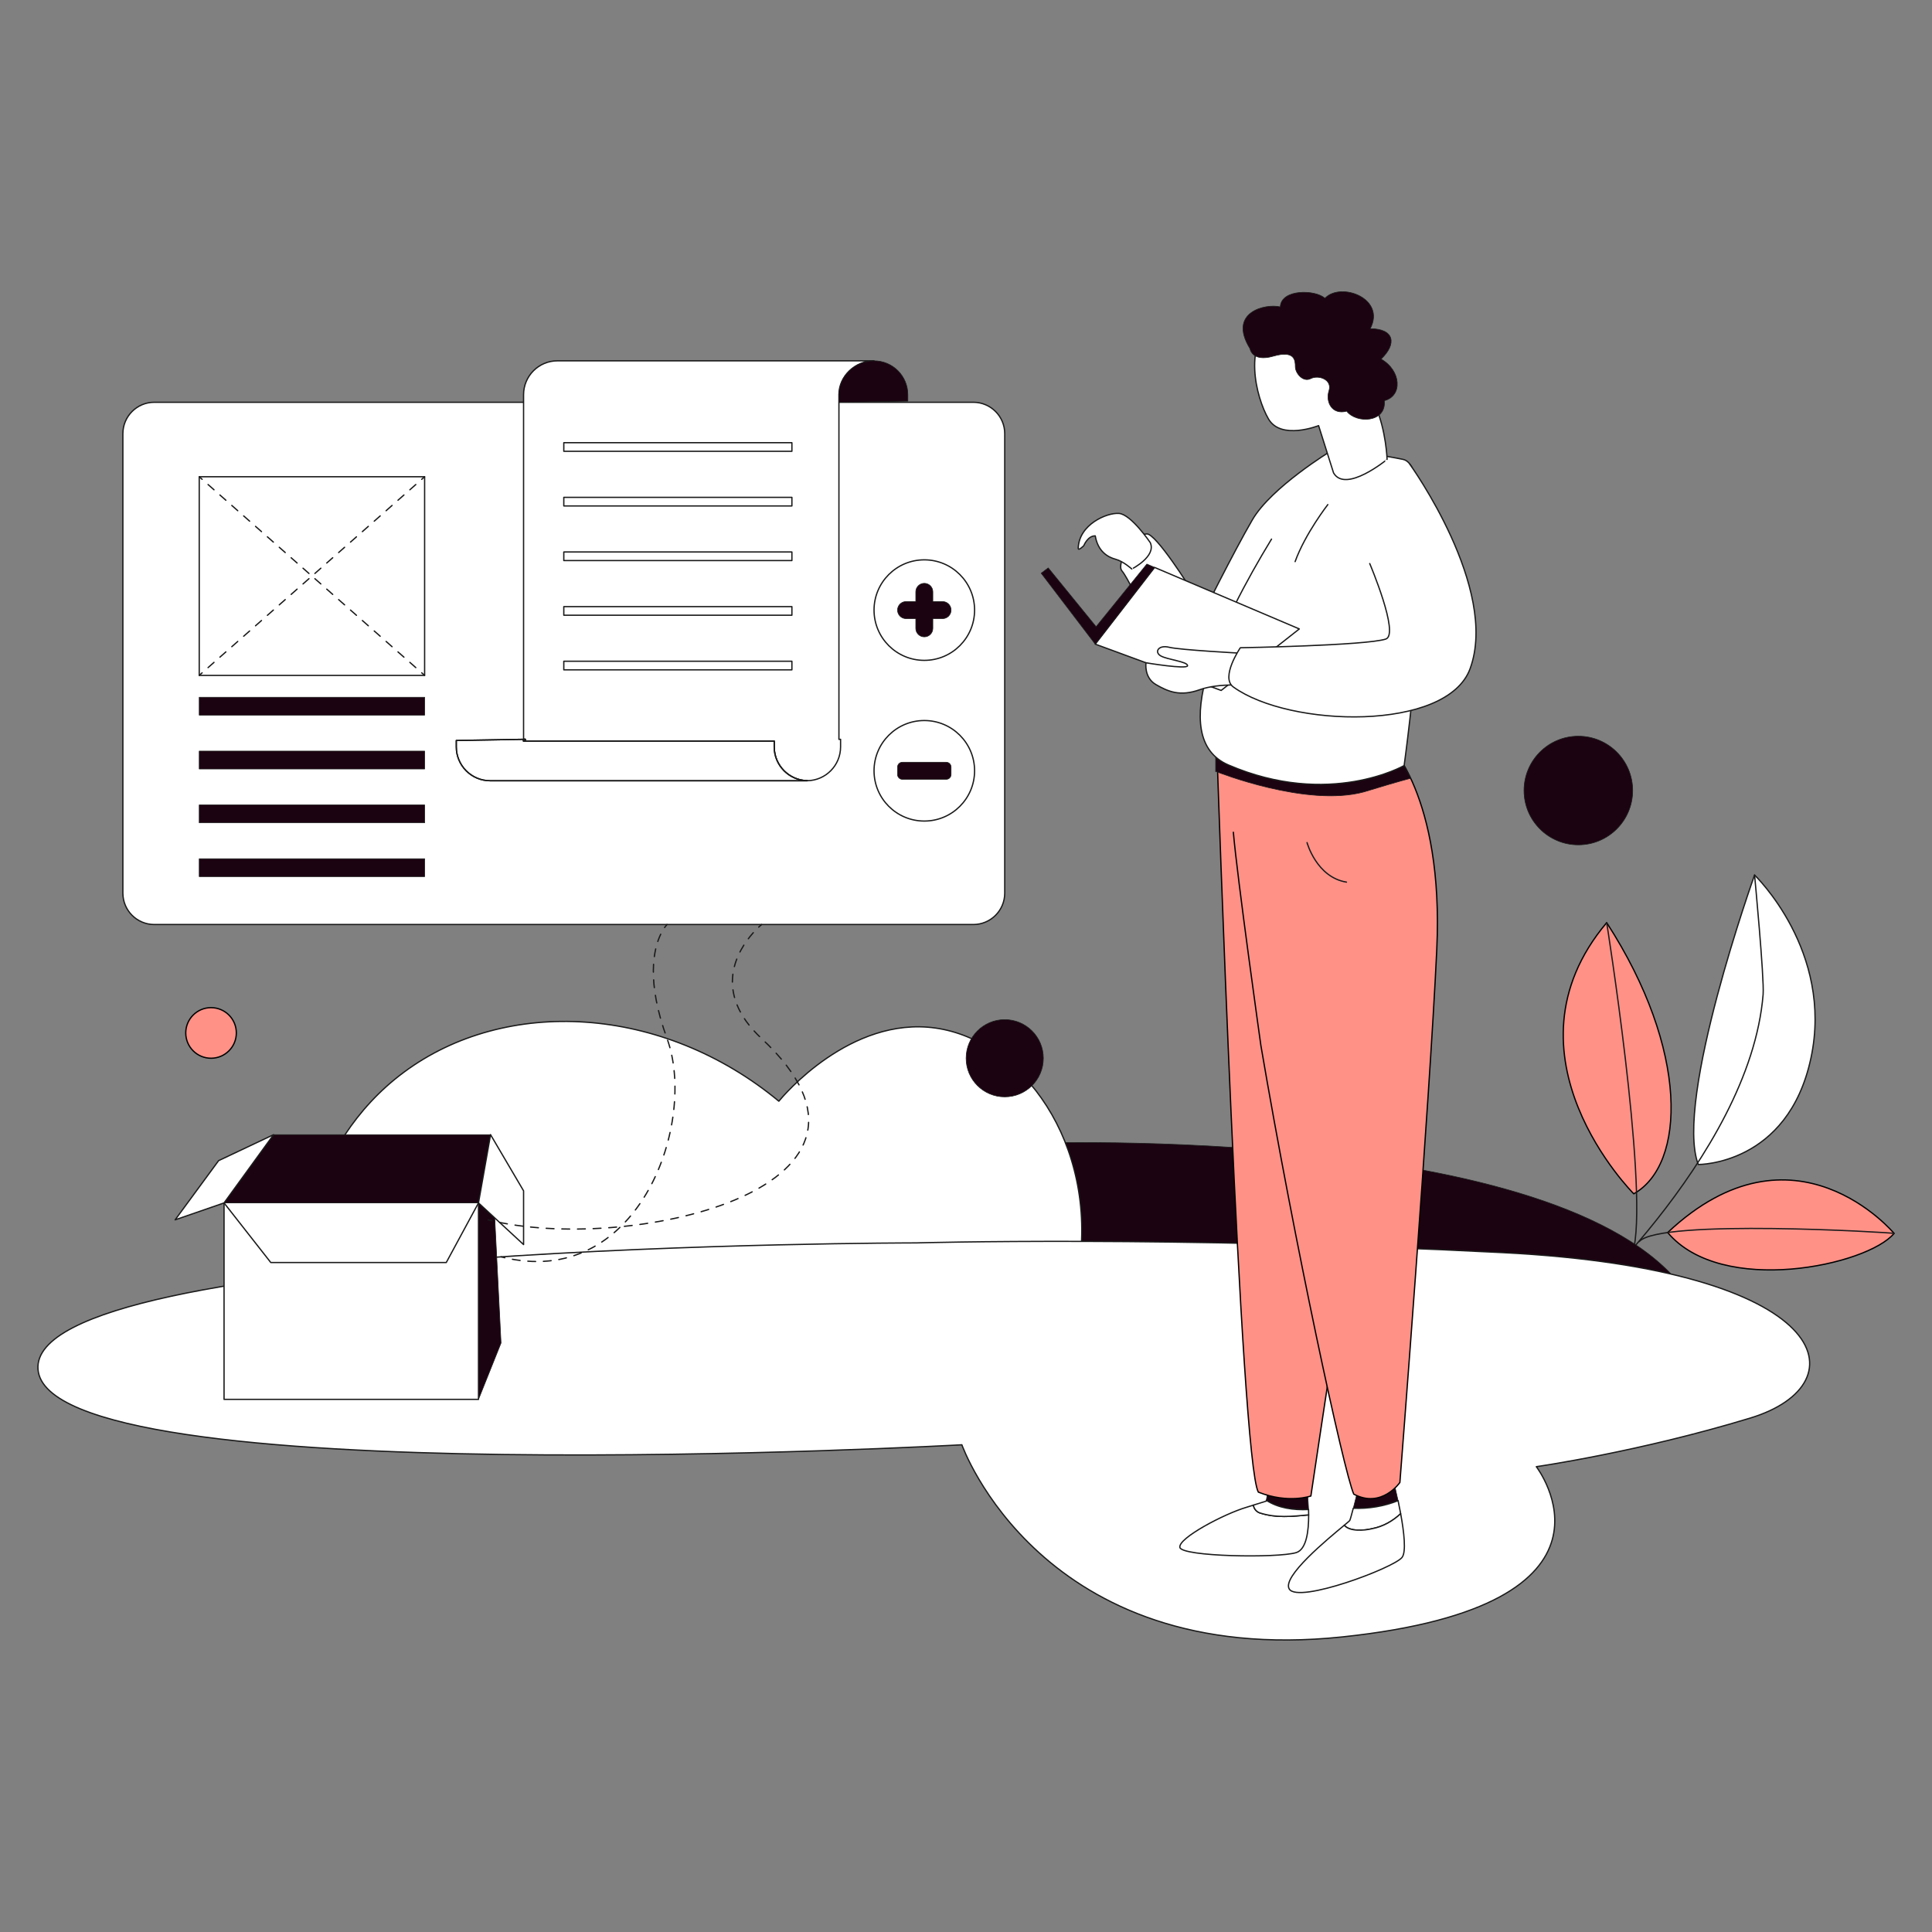<?xml version="1.0" encoding="utf-8"?>
<!-- Generator: Adobe Illustrator 24.1.1, SVG Export Plug-In . SVG Version: 6.00 Build 0)  -->
<svg version="1.1" id="Layer_1" xmlns="http://www.w3.org/2000/svg" xmlns:xlink="http://www.w3.org/1999/xlink" x="0px" y="0px"
	 viewBox="0 0 3000 3000" style="enable-background:new 0 0 3000 3000;" xml:space="preserve">
<rect x="0" y="0" width="3000" height="3000" fill="#808080" stroke="none"/>
<style type="text/css">
	.Graphic_x0020_Style_x0020_11{fill:#1C0311;stroke:#1A1A1A;stroke-linecap:round;stroke-linejoin:round;stroke-miterlimit:10;}
	.MAU_x0020_1{fill:#FFFFFF;stroke:#1A1A1A;stroke-width:2;stroke-linecap:round;stroke-linejoin:round;stroke-miterlimit:10;}
	
		.Graphic_x0020_Style_x0020_7{fill:none;stroke:#1A1A1A;stroke-width:2;stroke-linecap:round;stroke-linejoin:round;stroke-miterlimit:10;stroke-dasharray:12;}
	
		.Graphic_x0020_Style_x0020_6{fill:none;stroke:#1A1A1A;stroke-width:2;stroke-linecap:round;stroke-linejoin:round;stroke-miterlimit:10;}
	.st0{fill:#ff9187;stroke:#000000;stroke-width:2;stroke-linecap:round;stroke-linejoin:round;stroke-miterlimit:10;}
	.st1{fill:none;stroke:#1A1A1A;stroke-width:2;stroke-linecap:round;stroke-linejoin:round;stroke-miterlimit:10;}
	.st2{fill:#1C0311;stroke:#1A1A1A;stroke-linecap:round;stroke-linejoin:round;stroke-miterlimit:10;}
	.st3{fill:#FFFFFF;stroke:#1A1A1A;stroke-width:2;stroke-linecap:round;stroke-linejoin:round;stroke-miterlimit:10;}
	.st4{fill:none;stroke:#1A1A1A;stroke-width:2;stroke-linecap:round;stroke-linejoin:round;}
	.st5{fill:none;stroke:#1A1A1A;stroke-width:2;stroke-linecap:round;stroke-linejoin:round;stroke-dasharray:12.078,12.078;}
	.st6{fill:none;stroke:#1A1A1A;stroke-width:2;stroke-linecap:round;stroke-linejoin:round;stroke-dasharray:12.155,12.155;}
	.st7{fill:#FFFFFF;}
	.st8{fill:none;stroke:#1A1A1A;stroke-width:2;stroke-linecap:round;stroke-linejoin:round;stroke-dasharray:12.284,12.284;}
</style>
<g>
	<path class="st0" d="M2941.12,1915.22c0,0-155.07-185.98-351.55-1.35C2673.38,2013.65,2899.89,1964.93,2941.12,1915.22z"/>
	<path class="MAU_x0020_1" d="M2637.02,1808.22c0,0,139.22,1.32,174.94-164.99s-87.47-284.47-87.47-284.47
		S2599.37,1708.38,2637.02,1808.22z"/>
	<path class="st0" d="M2536.92,1853.75c0,0-215.4-215.13-42.07-421.04C2623.29,1631.3,2617.56,1808.48,2536.92,1853.75z"/>
	<path class="Graphic_x0020_Style_x0020_6" d="M2494.84,1432.71c0,0,63.18,396.61,42.57,503.66"/>
	<path class="st1" d="M2941.12,1915.22c-4.12-1.37-364.05-22.92-395.65,12.62"/>
	<path class="Graphic_x0020_Style_x0020_6" d="M2724.49,1358.76c0,0,15.28,160.81,13.27,185.49
		c-20.61,252.81-316.03,511.12-316.03,511.12"/>
	<path class="st2" d="M1575.25,1775.76c0,0,793.54-33.47,1019.64,202.63c-342.95,0-833.94,57.33-841.5,57.33
		s-259.35-161.14-259.35-161.14L1575.25,1775.76z"/>
	<path class="MAU_x0020_1" d="M458.62,2001.26c1.62-30.72,14.71-222.06,168.32-336.15c158.48-117.71,401.5-104.89,582.44,44.83
		c7-8.54,111.28-132.16,243.04-113.62c134.44,18.92,252.55,179.55,222.74,374.81C1269.64,1981.17,864.13,1991.22,458.62,2001.26z"/>
	<path class="st3" d="M1422.46,1929.98c0,0-1378.56,0-1363.45,196.39s1434.57,117.08,1434.57,117.08s122.82,347.46,590.49,298.36
		c467.68-49.1,301.5-264.37,301.5-264.37s158.63-22.66,332.37-75.53c173.74-52.87,130.92-230.38-383.99-256.82
		S1422.46,1929.98,1422.46,1929.98z"/>
	<path class="st3" d="M1849.49,915.29c0,0-54.63-87.62-69.03-86.24c-23.35,2.24-47.21,46.81-38.4,57.28
		c9.11,10.82,27.7,51.7,27.7,51.7"/>
	<path class="st3" d="M1786.12,842.58c0,0-29.59-43.75-48.47-45.32c-18.88-1.57-62.42,17.3-63.37,54.13c0,4.62,8.6-4.08,8.6-4.08
		s6.17-15.53,17.82-15.21c4.09,24.23,19.64,33.15,31.6,36.29c11.96,3.15,25.18,15.15,25.18,15.15S1795.88,863.99,1786.12,842.58z"/>
	<path class="Graphic_x0020_Style_x0020_11" d="M2031.92,2343.96c-0.56-16.44-2.35-29.39-2.35-29.39l-59.64-8.81l-3.58,23.88
		C1984.63,2341.57,2008.19,2345.21,2031.92,2343.96z"/>
	<path class="st3" d="M1955.66,2349.04c-5.23-2.09-8.59-6.67-9.36-11.89c-2.99,0.93-6.41,2-10.36,3.24
		c-34.62,10.07-106.38,47.84-103.86,62.32c2.52,14.48,151.7,17,180.66,8.18c15.99-4.87,19.45-33.71,19.34-58.58
		C2006.61,2354.68,1981.13,2357.53,1955.66,2349.04z"/>
	<path class="st3" d="M1966.35,2329.64l-0.2,1.3c0,0-0.01,0-19.85,6.2c0.78,5.22,4.13,9.8,9.36,11.89
		c25.47,8.49,50.94,5.64,76.42,3.27c-0.01-2.85-0.07-5.64-0.16-8.34C2008.19,2345.21,1984.63,2341.57,1966.35,2329.64z"/>
	<path class="st0" d="M1889.86,1173.37c0,0,36.44,1094.17,64.09,1143.61c46.34,18.39,81.58,5.99,81.58,5.99
		s89.89-603.71,123.59-799.2s-27.34-362.8-27.34-362.8"/>
	<path class="MAU_x0020_1" d="M1889.86,1173.37c41.95-98.87,258.02-4.63,258.02-4.63"/>
	<path class="Graphic_x0020_Style_x0020_11" d="M2170.93,2330.2c-3.74-17.61-7.12-30.74-7.12-30.74l-54.76,11.96
		c0,0-4.02,16.54-7.67,30.57C2124.78,2342.99,2148.84,2339.05,2170.93,2330.2z"/>
	<path class="st3" d="M2130.5,2373.76c17.35-3.25,32.02-11.84,44.45-23.29c-1.29-7.07-2.68-13.96-4.02-20.27
		c-22.09,8.85-46.15,12.78-69.56,11.79c-2.48,9.52-4.78,17.89-5.55,19.16c-0.31,0.52-3.47,3.14-8.44,7.26
		C2095.49,2378.45,2118.62,2376.73,2130.5,2373.76z"/>
	<path class="st3" d="M2130.5,2373.76c-11.88,2.97-35.01,4.69-43.11-5.35c-25.22,20.86-97.45,80.19-85.36,99.12
		c14.48,22.66,161.78-32.73,175-49.1c6.8-8.41,3.11-39.62-2.08-67.96C2162.52,2361.92,2147.85,2370.51,2130.5,2373.76z"/>
	<path class="st0" d="M2154.63,1153.01c0,0,87.64,80.89,76.4,321.33c-11.24,240.43-57.29,827.62-57.29,827.62
		s-28.21,41.09-71.62,18.14c-15.56-35.41-91.78-388.78-144.21-696.54c0,0-37.09-263.22-42.75-331.21"/>
	<path class="Graphic_x0020_Style_x0020_11" d="M1889.86,1198.55c0,0,139.24,55.39,228.2,31.05c60.43-18.46,72.58-21.07,72.58-21.07
		l-23.08-43.64l-279.89-3.92v37.41"/>
	<path class="st3" d="M2065.86,700.79c0,0-91.74,55.88-121.11,106.24s-81.02,154.23-81.02,154.23s80.43,4.84,84.5,0
		c4.07-4.84,166.9-198.71,166.9-205.43"/>
	<path class="MAU_x0020_1" d="M1974.41,837.12c-78.56,128.87-164.93,308.59-66.97,350.72c156.74,67.41,272.9,0.9,272.9,0.9
		s63.98-461.92-1.74-475.41c-65.73-13.48-112.73-12.55-112.73-12.55"/>
	<path class="MAU_x0020_1" d="M2070.73,734.31l-23.22-73.4c0,0-58.43,23.22-77.9-10.49c-19.48-33.71-40.64-117.97,10.49-155.05
		c44.41-32.21,84.64-37.83,111.61,18.35s27.71,79.77,44.19,117.22s17.98,82.39,17.98,82.39S2089.46,766.52,2070.73,734.31z"/>
	<polygon class="MAU_x0020_1" points="1792.84,881.11 1700.71,1000.21 1896.21,1072.11 2017.55,976.61 	"/>
	<polygon class="Graphic_x0020_Style_x0020_11" points="1616.81,890.1 1700.71,1000.21 1792.84,881.11 1780.85,875.87 
		1702.03,973.18 1627.67,881.86 	"/>
	<path class="st3" d="M1927.55,1014.33c0,0-95.26-5.04-112.05-9.23c-16.79-4.2-23.5,7.55-13.01,13.43s41.55,8.81,41.55,15.11
		s-64.54-4.44-64.54-4.44s-3.45,22.91,15.44,33.82c18.88,10.91,37.35,18.88,67.98,7.97c30.63-10.91,77.22-6.71,77.22-6.71"/>
	<path class="MAU_x0020_1" d="M2126.91,875.12c0,0,46.73,110.11,24.91,117.22c-30.95,10.09-225.84,13.48-225.84,13.48
		s-31.39,46.1-10.81,60.96c87.5,63.15,331.69,69.35,367.55-28.38c45.69-124.53-93.48-317.47-93.48-317.47"/>
	<path class="Graphic_x0020_Style_x0020_11" d="M1940.94,541.25c0,0,3.02,21.35,36.16,11.8c33.15-9.55,34.27,6.18,34.27,16.29
		c0,10.11,11.94,24.72,23.95,18.54c12.01-6.18,33.92,1.4,28.3,18.96c-5.62,17.56,5.06,37.78,27.53,31.6
		c15.17,19.66,61.8,17.98,58.43-16.29c28.65-7.3,26.4-46.63-5.06-64.6c24.72-23.59,20.89-46.99-16.85-47.19
		c24.72-47.19-45.79-73.03-70.37-47.19c-14.46-13.48-67.96-14.82-69.3,13.37C1965.31,471.03,1905.9,484.51,1940.94,541.25z"/>
	<path class="Graphic_x0020_Style_x0020_6" d="M2061.83,783.53c0,0-35.25,45.32-50.78,88.54"/>
	<path class="Graphic_x0020_Style_x0020_6" d="M2029.57,1308.4c0,0,14.64,53.81,61.22,61.36"/>
	<g>
		<polygon class="st2" points="742.99,2172.94 778,2085.45 761.74,1761.93 738.25,1876.64 		"/>
		<rect x="347.9" y="1867.88" class="MAU_x0020_1" width="395.09" height="305.06"/>
		<polyline class="st3" points="347.9,1867.88 420.42,1960.4 692.98,1960.4 742.99,1867.88 		"/>
		<polygon class="Graphic_x0020_Style_x0020_11" points="347.9,1867.88 424.79,1761.93 761.74,1761.93 742.99,1867.88 		"/>
		<polygon class="st3" points="761.74,1761.93 813.01,1849.13 813.01,1932.58 742.99,1867.88 		"/>
		<polygon class="st3" points="339.46,1802.25 424.79,1761.93 347.9,1867.88 271.95,1894.14 		"/>
	</g>
	<path class="MAU_x0020_1" d="M1511.35,1435.59H239.6c-26.95,0-48.79-21.84-48.79-48.79V673.45c0-26.95,21.84-48.79,48.79-48.79
		h1271.75c26.95,0,48.79,21.84,48.79,48.79v713.35C1560.14,1413.75,1538.3,1435.59,1511.35,1435.59z"/>
	<g>
		<g>
			<path class="st4" d="M1035.78,1435.59c0,0-1.53,1.48-3.78,4.65"/>
			<path class="st5" d="M1025.95,1450.68c-10.87,22.6-22.87,72.47,9.83,161.99c46.95,128.56-41.33,383.57-246.05,341.61"/>
			<path class="st4" d="M783.83,1953c-1.93-0.45-3.88-0.92-5.83-1.42"/>
		</g>
	</g>
	<g>
		<g>
			<path class="st4" d="M1182.63,1435.59c0,0-1.72,1.38-4.48,3.99"/>
			<path class="st6" d="M1169.69,1448.3c-23.76,26.58-65.11,91.66,12.94,164.37c247.28,230.35-194.97,332.11-412.74,284.26"/>
			<path class="st4" d="M763.95,1895.57c-1.96-0.46-3.9-0.94-5.82-1.43"/>
		</g>
	</g>
	<path class="MAU_x0020_1" d="M1302.69,1148.05l2.56-0.04v11.74c0,28.68-22.98,52.01-51.53,52.54
		c-14.11-0.25-26.86-6.08-36.15-15.36c-9.52-9.52-15.4-22.66-15.4-37.17v-8.97h-386.6v-2.84L813,1148V612.86
		c0-29.03,23.54-52.57,52.57-52.57h491.54c-29.03,0-54.43,23.68-54.43,52.71V1148.05z"/>
	<polygon class="st1" points="815.56,1147.95 815.56,1150.79 813,1150.79 813,1148 	"/>
	<path class="Graphic_x0020_Style_x0020_11" d="M1409.69,612.86v9.94l-104.44,1.82l-2.56,0.05V613c0-29.03,25.4-52.71,54.43-52.71
		c14.52,0,27.66,5.88,37.18,15.4C1403.81,585.2,1409.69,598.34,1409.69,612.86z"/>
	<g>
		<g>
			<path class="st7" d="M1253.71,1212.3c-0.34,0.04-0.69,0.04-1.04,0.04H761.13c-14.52,0-27.66-5.88-37.18-15.4
				c-9.52-9.52-15.4-22.66-15.4-37.17v-9.94L813,1148v2.79h389.16v8.97c0,14.52,5.88,27.66,15.4,37.17
				C1226.85,1206.22,1239.6,1212.05,1253.71,1212.3z"/>
			<polygon class="st7" points="815.56,1147.95 815.56,1150.79 813,1150.79 813,1148 			"/>
		</g>
		<g>
			<path class="st1" d="M1253.71,1212.3c-0.34,0.04-0.69,0.04-1.04,0.04H761.13c-14.52,0-27.66-5.88-37.18-15.4
				c-9.52-9.52-15.4-22.66-15.4-37.17v-9.94L813,1148v2.79h389.16v8.97c0,14.52,5.88,27.66,15.4,37.17
				C1226.85,1206.22,1239.6,1212.05,1253.71,1212.3z"/>
			<polygon class="Graphic_x0020_Style_x0020_6" points="815.56,1147.95 815.56,1150.79 813,1150.79 813,1148 			"/>
		</g>
		<g>
			<path class="st1" d="M1253.71,1212.3c-0.34,0.04-0.69,0.04-1.04,0.04H761.13c-14.52,0-27.66-5.88-37.18-15.4
				c-9.52-9.52-15.4-22.66-15.4-37.17v-9.94L813,1148v2.79h389.16v8.97c0,14.52,5.88,27.66,15.4,37.17
				C1226.85,1206.22,1239.6,1212.05,1253.71,1212.3z"/>
			<polygon class="st1" points="815.56,1147.95 815.56,1150.79 813,1150.79 813,1148 			"/>
		</g>
	</g>
	<rect x="309.36" y="740.31" class="st3" width="349.99" height="308.43"/>
	<g>
		<g>
			<line class="st4" x1="309.36" y1="740.31" x2="313.86" y2="744.27"/>
			<line class="st8" x1="323.08" y1="752.39" x2="650.24" y2="1040.71"/>
			<line class="st4" x1="654.85" y1="1044.77" x2="659.35" y2="1048.74"/>
		</g>
	</g>
	<g>
		<g>
			<line class="st4" x1="659.35" y1="740.31" x2="654.85" y2="744.27"/>
			<line class="st8" x1="645.64" y1="752.39" x2="318.47" y2="1040.71"/>
			<line class="st4" x1="313.86" y1="1044.77" x2="309.36" y2="1048.74"/>
		</g>
	</g>
	<rect x="309.36" y="1082.73" class="Graphic_x0020_Style_x0020_11" width="349.99" height="27.7"/>
	<rect x="309.36" y="1166.32" class="Graphic_x0020_Style_x0020_11" width="349.99" height="27.7"/>
	<rect x="309.36" y="1249.91" class="Graphic_x0020_Style_x0020_11" width="349.99" height="27.7"/>
	<rect x="309.36" y="1333.5" class="Graphic_x0020_Style_x0020_11" width="349.99" height="27.7"/>
	<rect x="875.47" y="687.43" class="MAU_x0020_1" width="354.19" height="13.36"/>
	<rect x="875.47" y="772.27" class="MAU_x0020_1" width="354.19" height="13.36"/>
	<rect x="875.47" y="857.11" class="MAU_x0020_1" width="354.19" height="13.36"/>
	<rect x="875.47" y="941.95" class="MAU_x0020_1" width="354.19" height="13.36"/>
	<rect x="875.47" y="1026.78" class="MAU_x0020_1" width="354.19" height="13.36"/>
	<ellipse class="st2" cx="2450.85" cy="1227.51" rx="84.35" ry="84.35"/>
	<ellipse class="st2" cx="1560.14" cy="1643.23" rx="59.94" ry="59.94"/>
	<circle class="st0" cx="327.71" cy="1603.94" r="39.28"/>
	<ellipse class="st3" cx="1435.26" cy="947.35" rx="78.06" ry="78.05"/>
	<ellipse class="st3" cx="1435.26" cy="1196.88" rx="78.06" ry="78.05"/>
	<path class="Graphic_x0020_Style_x0020_11" d="M1463.59,934.13h-15.11v-15.11c0-7.3-5.92-13.22-13.22-13.22
		c-7.3,0-13.22,5.92-13.22,13.22v15.11h-15.11c-7.3,0-13.22,5.92-13.22,13.22c0,7.3,5.92,13.22,13.22,13.22h15.11v15.11
		c0,7.3,5.92,13.22,13.22,13.22c7.3,0,13.22-5.92,13.22-13.22v-15.11h15.11c7.3,0,13.22-5.92,13.22-13.22
		C1476.81,940.04,1470.89,934.13,1463.59,934.13z"/>
	<path class="Graphic_x0020_Style_x0020_11" d="M1393.72,1202.64v-11.52c0-4.12,3.34-7.46,7.46-7.46h68.17
		c4.12,0,7.46,3.34,7.46,7.46v11.52c0,4.12-3.34,7.46-7.46,7.46h-68.17C1397.06,1210.1,1393.72,1206.76,1393.72,1202.64z"/>
</g>
</svg>
